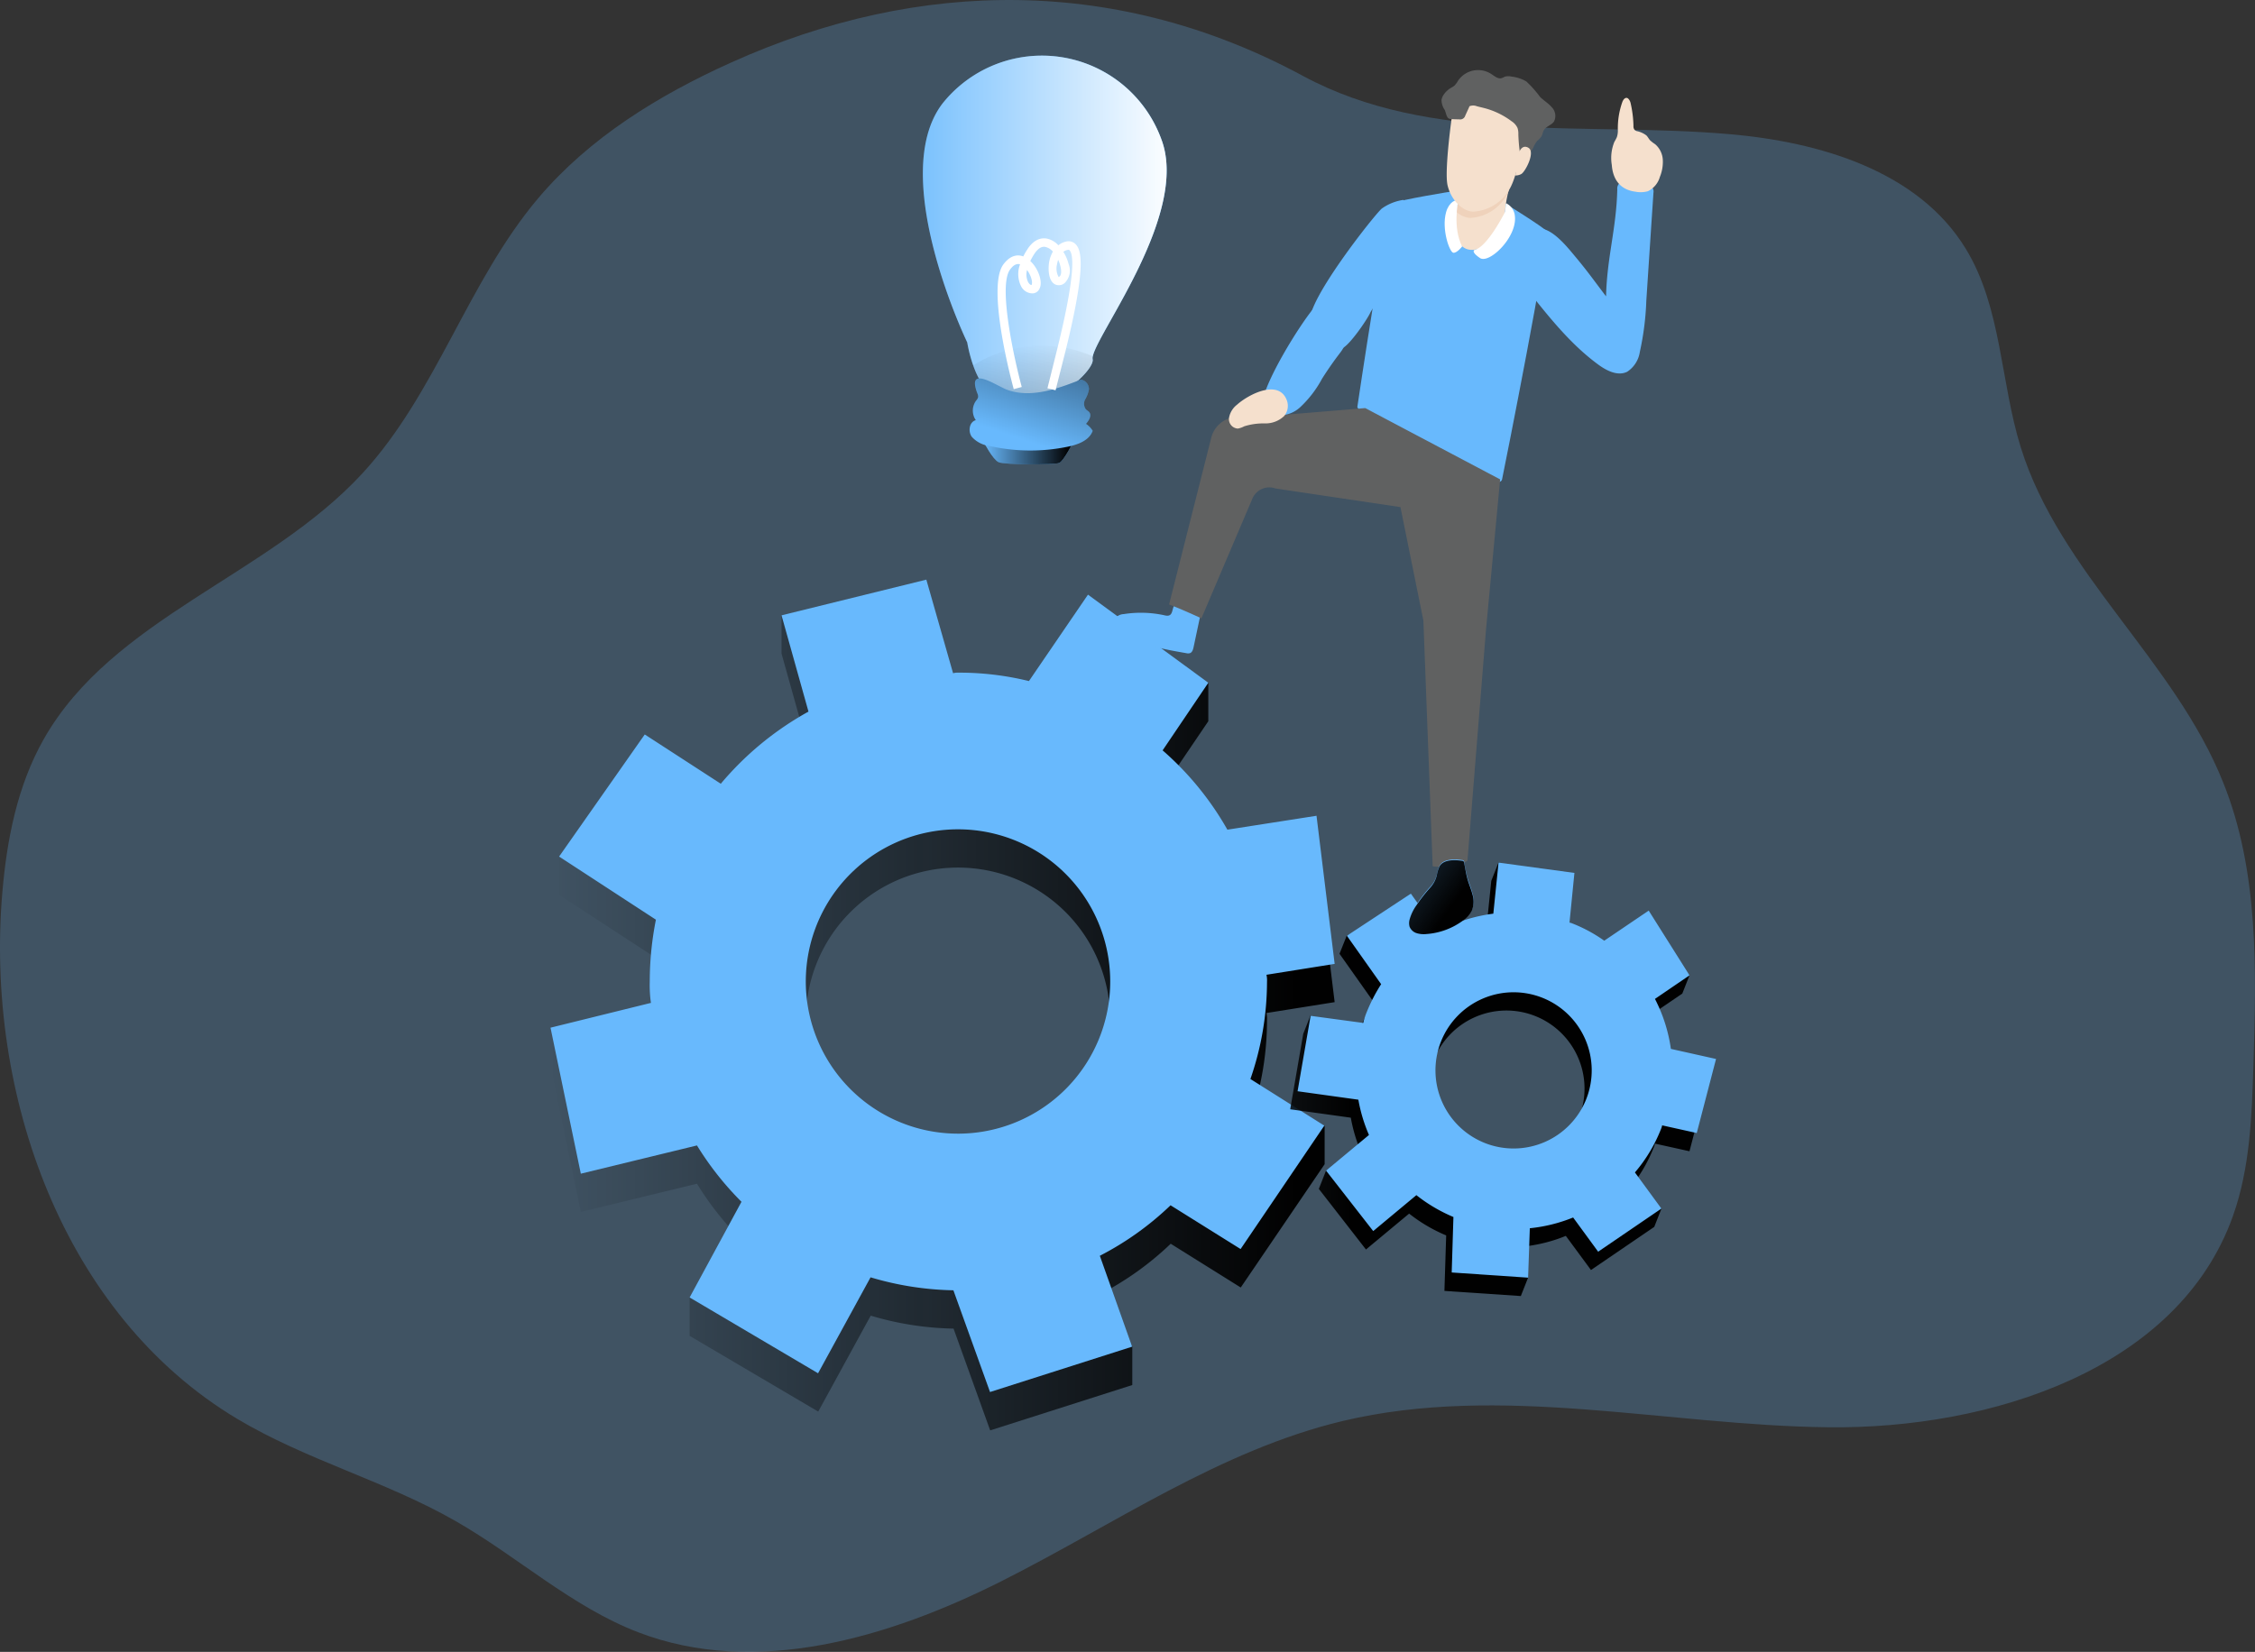 <svg height="245.943" viewBox="0 0 335.651 245.943" width="335.651" xmlns="http://www.w3.org/2000/svg" xmlns:xlink="http://www.w3.org/1999/xlink"><rect x="0" y="0" width="335.651" height="245.943" fill="#333333" stroke="none"/><linearGradient id="a" gradientUnits="objectBoundingBox" x2="1" y1=".5" y2=".5"><stop offset="0" stop-color="#010101" stop-opacity="0"/><stop offset=".95" stop-color="#010101"/></linearGradient><linearGradient id="b" x1="-.766" x2=".195" xlink:href="#a" y1="-.686" y2="-.686"/><linearGradient id="c" x1="-1.124" x2="-.166" xlink:href="#a" y1="-1.176" y2="-5.815"/><linearGradient id="d" x1="-1.796" x2="1.465" xlink:href="#a" y1="-2.68" y2="-.024"/><linearGradient id="e" x1="0" xlink:href="#a" y1=".501" y2=".501"/><linearGradient id="f" gradientUnits="objectBoundingBox" x2="1" y1=".5" y2=".5"><stop offset="0" stop-color="#fff" stop-opacity="0"/><stop offset=".95" stop-color="#fff"/></linearGradient><linearGradient id="g" x1=".472" x2=".801" xlink:href="#a" y1="-.016" y2="3.066"/><linearGradient id="h" x1=".317" x2="1.414" xlink:href="#a" y1=".81" y2="-1.432"/><path d="m106.967 25.533c-10.722 4.837-21.017 11.167-28.611 20.135-10.5 12.411-15.177 29.041-26.194 41-14.085 15.278-37.242 21.548-47.462 39.623-3.9 6.909-5.463 14.881-6.135 22.776-2.565 30.039 9.067 62.879 34.941 78.363 10.275 6.145 22.109 9.273 32.5 15.217 9.233 5.278 17.267 12.746 27.192 16.566 17.508 6.732 37.332.832 54.083-7.6s32.535-19.483 50.78-23.849c23.558-5.6 48.118.652 72.308.932s52.1-8.656 60.218-31.457c2.546-7.153 2.812-14.882 3.048-22.47.441-14.215.807-28.9-4.511-42.1-7.223-18.1-24.315-31.232-30.114-49.853-3.058-9.829-2.837-20.836-8.21-29.618-7.067-11.563-21.738-15.889-35.242-17.042-21.443-1.85-44.429 1.579-63.376-8.651-27.233-14.718-56.891-14.758-85.215-1.972z" fill="#68b9fd" opacity=".24" transform="translate(1.782 -16.19)"/><path d="m268.352 259.183a4.01 4.01 0 0 0 -.085-1l10.15-1.619-2.7-22.054-13.268 2.07a45.111 45.111 0 0 0 -9.624-11.789h-.025l6.812-10.055v-5.726l-17.912-7.419-8.787 12.867a43.132 43.132 0 0 0 -10.461-1.253 2.933 2.933 0 0 0 -.832.08l-3.98-13.934-21.553-.381v5.7l4.013 14.33a46.273 46.273 0 0 0 -13.072 10.726l-11.3-7.338-12.751 12.486v5.709l14.41 9.4a47.286 47.286 0 0 0 -.917 9.193 19.466 19.466 0 0 0 .17 3.188l-14.942-2v5.7l4.511 21.733 17.288-4.2a45.642 45.642 0 0 0 6.626 8.391l-7.719 8.546v5.714l19.142 11.278 7.814-14.285a45.794 45.794 0 0 0 12.33 1.93l5.453 15.152 21.152-6.752v-5.7l-4.807-7.819a44.882 44.882 0 0 0 10.526-7.518l10.426 6.516 12.486-18.36v-5.7l-11-1.243a44.485 44.485 0 0 0 2.421-14.561zm-45.9 22.656a22.656 22.656 0 1 1 22.555-22.656 22.656 22.656 0 0 1 -22.555 22.656z" fill="url(#a)" transform="translate(-79.757 -107.355)"/><path d="m268.352 248.2a4.01 4.01 0 0 0 -.085-1l10.15-1.619-2.7-22.054-13.268 2.07a45.191 45.191 0 0 0 -9.624-11.794h-.025l6.812-10.08-17.912-13.118-8.787 12.867a43.381 43.381 0 0 0 -10.461-1.253 2.767 2.767 0 0 0 -.832.085l-3.98-13.934-21.553 5.313 4.01 14.335a46.2 46.2 0 0 0 -13.052 10.741l-11.318-7.338-12.749 18.179 14.41 9.4a47.3 47.3 0 0 0 -.917 9.2 19.466 19.466 0 0 0 .17 3.188l-14.941 3.691 4.511 21.738 17.288-4.205a45.473 45.473 0 0 0 6.626 8.388l-7.719 14.245 19.117 11.288 7.814-14.285a45.793 45.793 0 0 0 12.33 1.93l5.453 15.147 21.152-6.752-4.807-13.533a44.716 44.716 0 0 0 10.526-7.518l10.426 6.516 12.461-18.375-11-6.942a44.429 44.429 0 0 0 2.471-14.521zm-45.9 22.656a22.656 22.656 0 1 1 22.558-22.656 22.656 22.656 0 0 1 -22.556 22.658z" fill="#68b9fd" transform="translate(-79.757 -102.068)"/><path d="m435.5 314.744a2.1 2.1 0 0 0 .145-.5l5.148 1.138 2.872-11.027-6.722-1.5a23.151 23.151 0 0 0 -2.366-7.443l5.148-3.509 1.073-2.722-7.153-6.957-6.621 4.511a22.345 22.345 0 0 0 -4.757-2.571 1.434 1.434 0 0 0 -.411-.115l.727-7.4-10.215-4.25-1.078 2.722-.777 7.6a23.744 23.744 0 0 0 -8.28 2.626l-4.01-5.629-8.441 3.554-1.083 2.707 5.1 7.213a24.247 24.247 0 0 0 -2.175 4.22 10.05 10.05 0 0 0 -.5 1.549l-6.752-3.774-1.072 2.713-1.94 11.233 9.022 1.253a23.45 23.45 0 0 0 1.584 5.258l-5.273 2.626-1.073 2.717 7.017 9.022 6.426-5.343a23.457 23.457 0 0 0 5.514 3.248l-.261 8.26 11.373.767 1.073-2.717-.817-4.641a23.057 23.057 0 0 0 6.441-1.6l3.744 5.083 9.418-6.421 1.073-2.722-5.012-2.667a22.945 22.945 0 0 0 3.89-6.511zm-26.184 2.15a11.629 11.629 0 1 1 15.037-6.551 11.629 11.629 0 0 1 -15.037 6.551z" fill="url(#b)" transform="translate(-189.317 -143.974)"/><path d="m437.658 312.042a2.075 2.075 0 0 0 .15-.5l5.153 1.143 2.872-11.027-6.721-1.5a23.368 23.368 0 0 0 -2.371-7.443l5.143-3.509-6.075-9.639-6.616 4.481a22.366 22.366 0 0 0 -4.757-2.571 1.661 1.661 0 0 0 -.416-.12l.732-7.4-11.293-1.534-.777 7.6a23.718 23.718 0 0 0 -8.265 2.657l-4.01-5.639-9.523 6.27 5.1 7.213a24.714 24.714 0 0 0 -2.17 4.215 10.294 10.294 0 0 0 -.5 1.554l-7.829-1.058-1.94 11.228 9.047 1.258a23.315 23.315 0 0 0 1.579 5.253l-6.386 5.308 7.017 9 6.426-5.348a23.558 23.558 0 0 0 5.514 3.253l-.256 8.26 11.373.772.256-7.358a23.286 23.286 0 0 0 6.446-1.6l3.724 5.093 9.413-6.421-3.94-5.383a22.787 22.787 0 0 0 3.9-6.506zm-26.184 2.15a11.629 11.629 0 1 1 15.037-6.556 11.629 11.629 0 0 1 -15.037 6.557z" fill="#68b9fd" transform="translate(-190.404 -143.989)"/><path d="m336.637 196.926a16.435 16.435 0 0 0 -6.14-.2 1.789 1.789 0 0 0 -1.3.632 1.243 1.243 0 0 0 .065 1.313 3.118 3.118 0 0 0 1 .917c2.837 1.774 6.23 2.386 9.523 2.957a1.1 1.1 0 0 0 .556 0c.341-.125.466-.536.541-.9l1.033-4.872a.782.782 0 0 0 0-.416.722.722 0 0 0 -.221-.3c-.662-.617-2.4-1.624-3.323-1.043s-.28 2.238-1.734 1.912z" fill="#68b9fd" transform="translate(-163.22 -105.296)"/><path d="m336.637 196.926a16.435 16.435 0 0 0 -6.14-.2 1.789 1.789 0 0 0 -1.3.632 1.243 1.243 0 0 0 .065 1.313 3.118 3.118 0 0 0 1 .917c2.837 1.774 6.23 2.386 9.523 2.957a1.1 1.1 0 0 0 .556 0c.341-.125.466-.536.541-.9l1.033-4.872a.782.782 0 0 0 0-.416.722.722 0 0 0 -.221-.3c-.662-.617-2.4-1.624-3.323-1.043s-.28 2.238-1.734 1.912z" fill="url(#c)" transform="translate(-163.22 -105.296)"/><path d="m423.409 74.885s5.448 3.373 6.05 4.045-6.26 35.3-6.626 36.986-10.025-1.569-13.959-2.927-7.584-7.849-7.584-7.849 4.416-29.813 5.3-30.335 8.94-1.805 8.94-1.805z" fill="#68b9fd" transform="translate(-199.257 -44.525)"/><path d="m401.154 75.57a7.329 7.329 0 0 0 -3.228 1.288c-1.168 1.007-11.2 13.744-10.666 16.8s3.694 4.436 4.767 4.01 3.679-4.2 4.185-5.308 7.4-9.879 7.4-9.879z" fill="#68b9fd" transform="translate(-192.249 -45.807)"/><path d="m438.429 69.454s-1.058 3.649-.852 5.088-2.291 5.3-5.128 5.138-2.576-5.012-2.541-5.559.9-.8.692-2.241 7.644-4.136 7.829-2.426z" fill="#f5e0cd" transform="translate(-213.52 -42.482)"/><path d="m430.741 71.886a2.21 2.21 0 0 1 -.561 1.89 3.564 3.564 0 0 0 2.281 1.163 6.636 6.636 0 0 0 5.624-3.679l.07-.135c.216-.932.421-1.654.421-1.654-.186-1.72-8.035.991-7.835 2.415z" fill="#efd2bb" transform="translate(-213.666 -42.489)"/><path d="m440.52 77.828s-2.6 5.238-4.576 5.694c0 0-.546.256.827 1.188s5.589-3.108 5.2-6.27a2.341 2.341 0 0 0 -1.318-1.89z" fill="#fff" transform="translate(-216.487 -46.296)"/><path d="m429.235 75.856s-.852 3.91.591 6.717c0 0-.737.977-1.3.942s-1.8-3.509-1.088-6.045c.414-1.493 1.536-2.05 1.797-1.614z" fill="#fff" transform="translate(-212.19 -45.878)"/><path d="m394.671 148.031-2.105 22.41-2.757 34.344s-1.5 1.343-5.178.852l-1.383-36.59-3.413-16.887-18.6-2.777a2.732 2.732 0 0 0 -3.433 1.5l-7.594 17.839s-2.982-1.388-4.812-2.065l6.28-24.841a4.09 4.09 0 0 1 5.083-2.932l17.829-1.469z" fill="#606161" transform="translate(-171.381 -76.656)"/><path d="m428.489 49.068s-1 7.358-.526 9.383 2.07 3.819 3.774 3.915a6.642 6.642 0 0 0 5.624-3.679c1.278-2.5 2.2-8.716 1.96-9.584s-1.8-3.654-6.366-3.509c-3.143.126-4.406 2.336-4.466 3.474z" fill="#f5e0cd" transform="translate(-212.496 -30.853)"/><path d="m430.39 42.549-.566 1.238a.782.782 0 0 1 -.932.546 11.462 11.462 0 0 1 -1.173-.04.737.737 0 0 1 -.411-.115c-.3-.241-.376-.912-.546-1.253a2.692 2.692 0 0 1 -.471-1.454 1.86 1.86 0 0 1 .326-.807 3.393 3.393 0 0 1 1.058-1 3.577 3.577 0 0 0 .526-.331 3.468 3.468 0 0 0 .546-.737 3.6 3.6 0 0 1 4.967-1c.471.306.972.752 1.5.612.2-.05.366-.17.556-.236a2 2 0 0 1 .937 0 5.639 5.639 0 0 1 2.19.712 15.885 15.885 0 0 1 2.055 2.306c.551.551 1.248.952 1.749 1.544a1.829 1.829 0 0 1 .321 2.145c-.386.541-1.173.707-1.5 1.283-.16.276-.185.612-.341.892a3.419 3.419 0 0 1 -.652.7 4.011 4.011 0 0 0 -.591 1.028 11.29 11.29 0 0 1 -.887 1.288c-.15.19-.346.4-.586.371s-.426-.406-.471-.712a24.618 24.618 0 0 1 -.266-2.972 2.728 2.728 0 0 0 -.12-.927 2.371 2.371 0 0 0 -.877-1 11.634 11.634 0 0 0 -3.931-1.93c-.406-.11-.817-.2-1.228-.306a1.469 1.469 0 0 0 -1.128 0" fill="#606161" transform="translate(-211.726 -26.57)"/><path d="m448.651 60.987s.376-1.689 1.5-1.058-.5 3.679-1.073 3.93a1.664 1.664 0 0 1 -.862.2" fill="#f5e0cd" transform="translate(-222.664 -37.935)"/><path d="m372.954 120.734a1.5 1.5 0 0 0 .035.857 1.248 1.248 0 0 0 .536.531 4.6 4.6 0 0 0 5.052-.722 16.321 16.321 0 0 0 3.3-4.281c.857-1.353 1.774-2.672 2.752-3.94.366-.5.762-1.078.541-1.639a1.719 1.719 0 0 0 -.436-.571c-3.208-3.148-1.373-7.719-4.175-4.26-2.197 2.698-7.069 10.591-7.605 14.025z" fill="#68b9fd" transform="translate(-185.101 -60.722)"/><path d="m364.376 134.142a3.173 3.173 0 0 0 -1.193 1.955 1.406 1.406 0 0 0 1.3 1.6 2.977 2.977 0 0 0 .962-.336 9.54 9.54 0 0 1 3.093-.431 4.029 4.029 0 0 0 2.852-1.1 2.366 2.366 0 0 0 .411-2.311c-1.194-3.287-5.751-.886-7.425.623z" fill="#f5e0cd" transform="translate(-180.247 -73.888)"/><path d="m419.774 275.615a22.026 22.026 0 0 0 -1.975 2.546 6.516 6.516 0 0 0 -1.033 2.145 1.945 1.945 0 0 0 0 1.058 1.659 1.659 0 0 0 1.058.962 3.688 3.688 0 0 0 1.464.125 10.36 10.36 0 0 0 5.418-2 4.11 4.11 0 0 0 1.348-1.5 3.734 3.734 0 0 0 .07-2.376c-.2-.782-.5-1.529-.747-2.306a24.181 24.181 0 0 1 -.5-2.426.286.286 0 0 0 -.3-.271c-1-.14-2.7-.236-3.328.787a4.6 4.6 0 0 0 -.421 1.333 4.2 4.2 0 0 1 -1.053 1.93z" fill="#68b9fd" transform="translate(-206.94 -143.52)"/><path d="m419.752 275.861a22.5 22.5 0 0 0 -1.98 2.546 6.631 6.631 0 0 0 -1.033 2.145 2.005 2.005 0 0 0 0 1.058 1.669 1.669 0 0 0 1.058.962 3.689 3.689 0 0 0 1.464.125 10.36 10.36 0 0 0 5.418-2 4.01 4.01 0 0 0 1.348-1.529 3.669 3.669 0 0 0 .07-2.376c-.2-.782-.526-1.5-.747-2.306s-.331-1.619-.5-2.426a.366.366 0 0 0 -.08-.185.371.371 0 0 0 -.221-.08c-1.028-.145-2.7-.241-3.328.782a4.979 4.979 0 0 0 -.421 1.333 4.236 4.236 0 0 1 -1.048 1.951z" fill="url(#d)" transform="translate(-206.927 -143.631)"/><path d="m458 81.116c2.105 2.506 2.857 3.624 4.842 6.23.125-5.789 1.544-10.14 1.669-15.929a1.1 1.1 0 0 1 .291-.887 1.053 1.053 0 0 1 .692-.14 16.831 16.831 0 0 1 3.674.5 1.032 1.032 0 0 1 .606.316 1.073 1.073 0 0 1 .12.712q-.536 8.05-1.063 16.1a41.865 41.865 0 0 1 -.962 7.584 4.282 4.282 0 0 1 -1.885 2.967c-1.408.692-3.068-.155-4.331-1.088-4.04-2.967-7.208-6.937-10.325-10.862a3.819 3.819 0 0 1 -.767-1.263 3.98 3.98 0 0 1 0-1.769c.241-1.574.16-6.095 2.276-6.321 1.869-.166 4.15 2.634 5.163 3.85z" fill="#68b9fd" transform="translate(-223.782 -43.218)"/><path d="m476.8 55.26a6.322 6.322 0 0 1 .381-3.448 6.32 6.32 0 0 0 .371-.707 3.009 3.009 0 0 0 .15-.952 11.656 11.656 0 0 1 .692-4.351c.115-.256.306-.536.586-.541s.531.411.612.752a16.662 16.662 0 0 1 .431 3.413.882.882 0 0 0 .15.581.767.767 0 0 0 .346.2 3.509 3.509 0 0 1 1.429.647c.216.216.346.5.551.727a5.674 5.674 0 0 0 .752.581 3.283 3.283 0 0 1 1.138 2.291 5.84 5.84 0 0 1 -.436 2.576 3.4 3.4 0 0 1 -1.774 2.13 4.05 4.05 0 0 1 -1.9.065c-2.204-.285-3.322-1.799-3.479-3.964z" fill="#f5e0cd" transform="translate(-236.886 -30.689)"/><path d="m290.33 147.37s1.358 2.621 2.23 3.007 8.315.416 9.022.1 2.135-3.233 2.135-3.233z" fill="#68b9fd" transform="translate(-143.914 -81.553)"/><path d="m290.33 147.37s1.358 2.621 2.23 3.007 8.315.416 9.022.1 2.135-3.233 2.135-3.233z" fill="url(#e)" transform="translate(-143.914 -81.553)"/><path d="m297.568 77.471a1.048 1.048 0 0 0 -.025.456c.456 2.351-13.2 13.829-17.779.912a21.413 21.413 0 0 1 -.887-3.423s-11.984-24.776-3.669-35.588a18.921 18.921 0 0 1 32.545 5.3c4.205 10.926-9.353 28.539-10.185 32.343z" fill="#68b9fd" transform="translate(-134.906 -24.436)"/><path d="m297.568 77.471a1.048 1.048 0 0 0 -.025.456c.456 2.351-13.2 13.829-17.779.912a21.413 21.413 0 0 1 -.887-3.423s-11.984-24.776-3.669-35.588a18.921 18.921 0 0 1 32.545 5.3c4.205 10.926-9.353 28.539-10.185 32.343z" fill="url(#f)" transform="translate(-134.906 -24.436)"/><path d="m305 120.882c.456 2.351-13.2 13.829-17.779.912a19.257 19.257 0 0 1 17.8-1.353 1.047 1.047 0 0 0 -.025.441z" fill="url(#g)" transform="translate(-142.363 -67.405)"/><path d="m287.3 130.808a1.123 1.123 0 0 1 .12.591 1.233 1.233 0 0 1 -.291.5 2.506 2.506 0 0 0 -.05 2.917c-.972.251-1.188 1.664-.6 2.476a4.2 4.2 0 0 0 2.6 1.358 27.568 27.568 0 0 0 11.739.105c1.5-.311 3.143-.922 3.659-2.351a3.248 3.248 0 0 0 -1-1.038c.446-.5.9-1.248.476-1.754-.14-.17-.356-.266-.5-.421a1.388 1.388 0 0 1 -.075-1.5 4.325 4.325 0 0 0 .541-1.479 1.444 1.444 0 0 0 -1.2-1.434c-3.534 1.4-7.473 2.817-11.027 1.5-1.661-.648-5.992-3.706-4.392.53z" fill="#68b9fd" transform="translate(-141.831 -72.259)"/><path d="m287.3 130.808a1.123 1.123 0 0 1 .12.591 1.233 1.233 0 0 1 -.291.5 2.506 2.506 0 0 0 -.05 2.917c-.972.251-1.188 1.664-.6 2.476a4.2 4.2 0 0 0 2.6 1.358 27.568 27.568 0 0 0 11.739.105c1.5-.311 3.143-.922 3.659-2.351a3.248 3.248 0 0 0 -1-1.038c.446-.5.9-1.248.476-1.754-.14-.17-.356-.266-.5-.421a1.388 1.388 0 0 1 -.075-1.5 4.325 4.325 0 0 0 .541-1.479 1.444 1.444 0 0 0 -1.2-1.434c-3.534 1.4-7.473 2.817-11.027 1.5-1.661-.648-5.992-3.706-4.392.53z" fill="url(#h)" transform="translate(-141.831 -72.259)"/><path d="m303.087 109.622-1.208-.3 1.5-6.015c2.8-11.378 2.321-14 1.784-14.536-.04-.04-.09-.09-.271-.05a1.5 1.5 0 0 0 -.647.286 6.4 6.4 0 0 1 .787 1.829 2.605 2.605 0 0 1 -.586 2.812 1.3 1.3 0 0 1 -1.5.17c-.852-.5-1-2-.827-3.213a4.782 4.782 0 0 1 .571-1.629 2.1 2.1 0 0 0 -1.138-.7c-.571-.11-1.133.276-1.664 1.1a10.723 10.723 0 0 0 -.561 1c1.183 1.1 1.91 3.1 1.373 4.105a1.153 1.153 0 0 1 -1.158.712 1.92 1.92 0 0 1 -1.6-1.088 4.11 4.11 0 0 1 -.14-3.238c-.391-.115-.907-.03-1.5.8-1.789 2.451.662 13.438 1.754 17.463l-1.193.326c-.421-1.539-4.01-15.147-1.564-18.546 1.1-1.5 2.241-1.5 2.982-1.218a9.86 9.86 0 0 1 .576-1c1-1.6 2.145-1.789 2.907-1.659a3.2 3.2 0 0 1 1.739 1 2.782 2.782 0 0 1 1.163-.556 1.474 1.474 0 0 1 1.418.406c.892.922 1.529 3.539-1.474 15.724zm-4.245-17.909a2.626 2.626 0 0 0 .16 1.8c.18.326.4.441.5.441.236-.366-.054-1.434-.661-2.241zm4.631-1.5a3.347 3.347 0 0 0 -.155.606 2.622 2.622 0 0 0 .231 1.945.964.964 0 0 0 .13-.085c.266-.2.316-.8.135-1.5a5.083 5.083 0 0 0 -.341-.987z" fill="#fff" transform="translate(-145.969 -51.514)"/></svg>